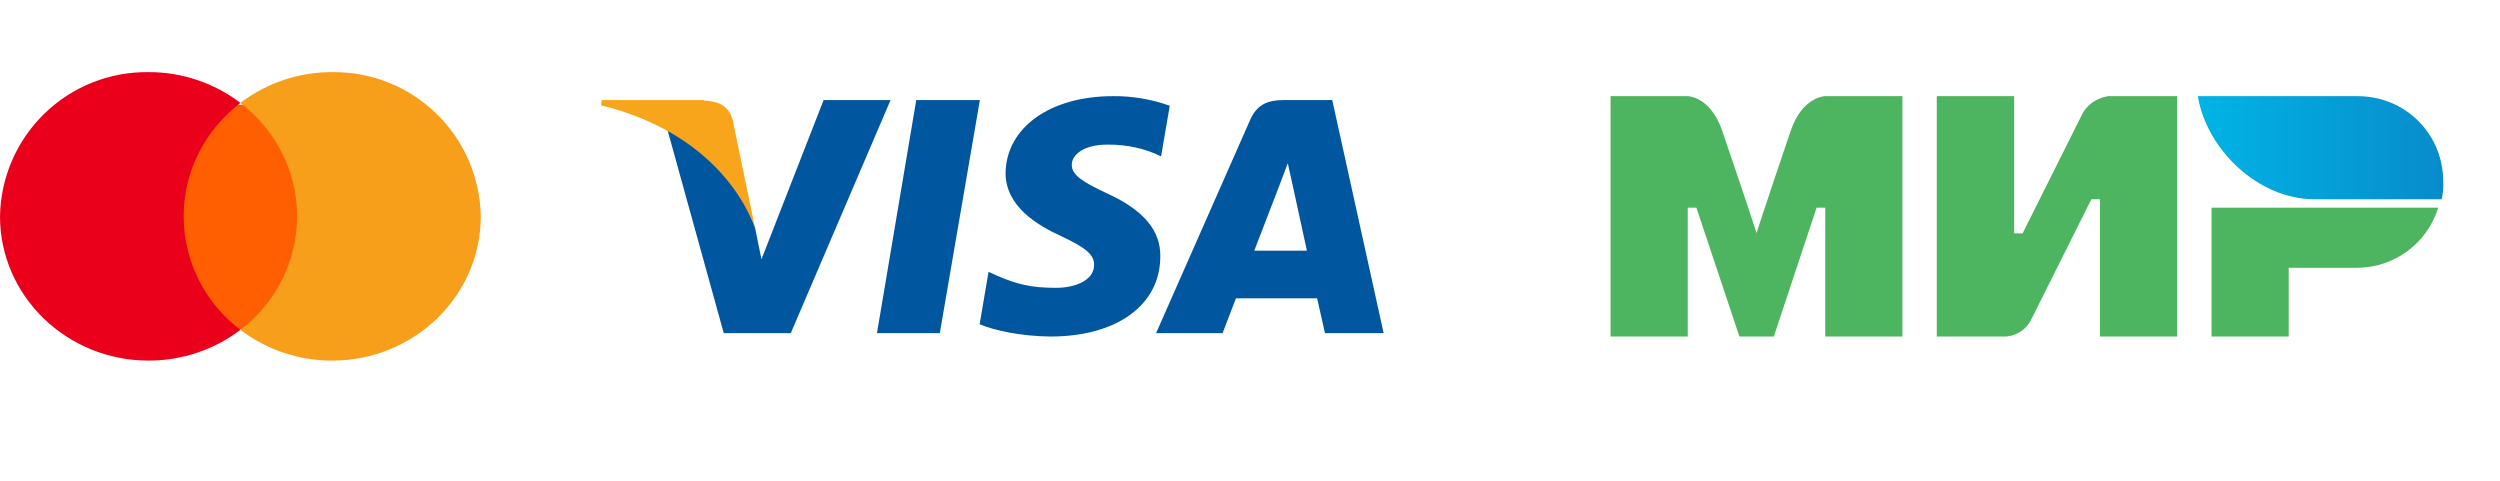 <svg width="156" height="30" viewBox="0 0 156 30" fill="none" xmlns="http://www.w3.org/2000/svg">
<path d="M18.976 20.536H10.906V6.541H18.976V20.536V20.536Z" fill="#FF5F00"/>
<path d="M11.46 13.501C11.46 10.636 12.84 8.071 15 6.421C13.353 5.168 11.339 4.493 9.27 4.501C6.848 4.469 4.513 5.398 2.775 7.085C1.037 8.772 0.039 11.079 0 13.501C0 18.466 4.155 22.501 9.27 22.501C11.355 22.501 13.365 21.826 15 20.581C13.903 19.754 13.013 18.685 12.399 17.456C11.785 16.228 11.463 14.874 11.46 13.501V13.501Z" fill="#EB001B"/>
<path d="M30 13.501C30 18.466 25.845 22.501 20.73 22.501C18.661 22.507 16.647 21.833 15 20.581C16.097 19.754 16.987 18.685 17.601 17.456C18.215 16.228 18.537 14.874 18.54 13.501C18.54 10.636 17.16 8.071 15 6.421C16.647 5.168 18.661 4.493 20.73 4.501C23.152 4.469 25.487 5.398 27.225 7.085C28.963 8.772 29.96 11.079 30 13.501Z" fill="#F79E1B"/>
<path fill-rule="evenodd" clip-rule="evenodd" d="M57.174 6.245L54.723 20.788H58.644L61.144 6.245H57.174Z" fill="#00579F"/>
<path fill-rule="evenodd" clip-rule="evenodd" d="M73.008 6.604C71.866 6.192 70.66 5.987 69.446 6C65.524 6 62.796 7.96 62.747 10.787C62.747 12.879 64.724 14.055 66.227 14.741C67.763 15.46 68.286 15.902 68.269 16.539C68.269 17.519 67.044 17.96 65.9 17.96C64.332 17.96 63.482 17.748 62.191 17.192L61.684 16.964L61.129 20.232C62.044 20.624 63.743 20.983 65.541 21C69.691 21 72.387 19.039 72.403 16.032C72.436 14.382 71.374 13.124 69.103 12.078C67.714 11.424 66.864 10.967 66.88 10.281C66.88 9.676 67.583 9.022 69.135 9.022C70.443 9.022 71.374 9.3 72.093 9.594L72.452 9.758L72.992 6.604H73.008Z" fill="#00579F"/>
<path fill-rule="evenodd" clip-rule="evenodd" d="M78.267 15.64L79.835 11.572L80.358 10.183L80.636 11.441L81.551 15.64H78.267ZM83.136 6.245H80.081C79.133 6.245 78.447 6.507 78.022 7.454L72.139 20.788H76.29L77.123 18.614H82.188L82.679 20.788H86.339L83.136 6.261V6.245ZM51.388 6.261L47.515 16.18L47.107 14.17C46.114 11.514 44.16 9.328 41.633 8.043L45.162 20.788H49.345L55.571 6.245H51.388V6.261Z" fill="#00579F"/>
<path fill-rule="evenodd" clip-rule="evenodd" d="M43.922 6.245H37.549L37.5 6.572C42.467 7.781 45.735 10.69 47.108 14.186L45.719 7.487C45.474 6.572 44.788 6.31 43.922 6.278" fill="#F8A51C"/>
<path fill-rule="evenodd" clip-rule="evenodd" d="M147.105 6H137.145C137.685 9.315 140.895 12.435 144.435 12.435H152.355C152.46 12.105 152.46 11.685 152.46 11.355C152.46 8.355 150.105 6 147.105 6V6Z" fill="url(#paint0_linear_451_169)"/>
<path fill-rule="evenodd" clip-rule="evenodd" d="M138 12.96V21H142.815V16.71H147.105C148.235 16.702 149.333 16.335 150.239 15.66C151.145 14.986 151.813 14.04 152.145 12.96H138ZM120.855 6V21H125.145C125.145 21 126.21 21 126.75 19.935L130.5 12.435H131.04V21H135.855V6H131.565C131.565 6 130.5 6.105 129.96 7.065L126.21 14.565H125.685V6H120.855ZM100.5 21V6H105.315C105.315 6 106.71 6 107.46 8.145C109.395 13.8 109.605 14.55 109.605 14.55C109.605 14.55 110.04 13.17 111.75 8.13C112.5 6 113.895 6 113.895 6H118.71V21H113.895V12.96H113.355L110.685 21H108.54L105.855 12.96H105.315V21H100.5Z" fill="#4DB45F"/>
<defs>
<linearGradient id="paint0_linear_451_169" x1="137.117" y1="9.217" x2="152.46" y2="9.217" gradientUnits="userSpaceOnUse">
<stop stop-color="#00B4E6"/>
<stop offset="1" stop-color="#088CCB"/>
</linearGradient>
</defs>
</svg>
